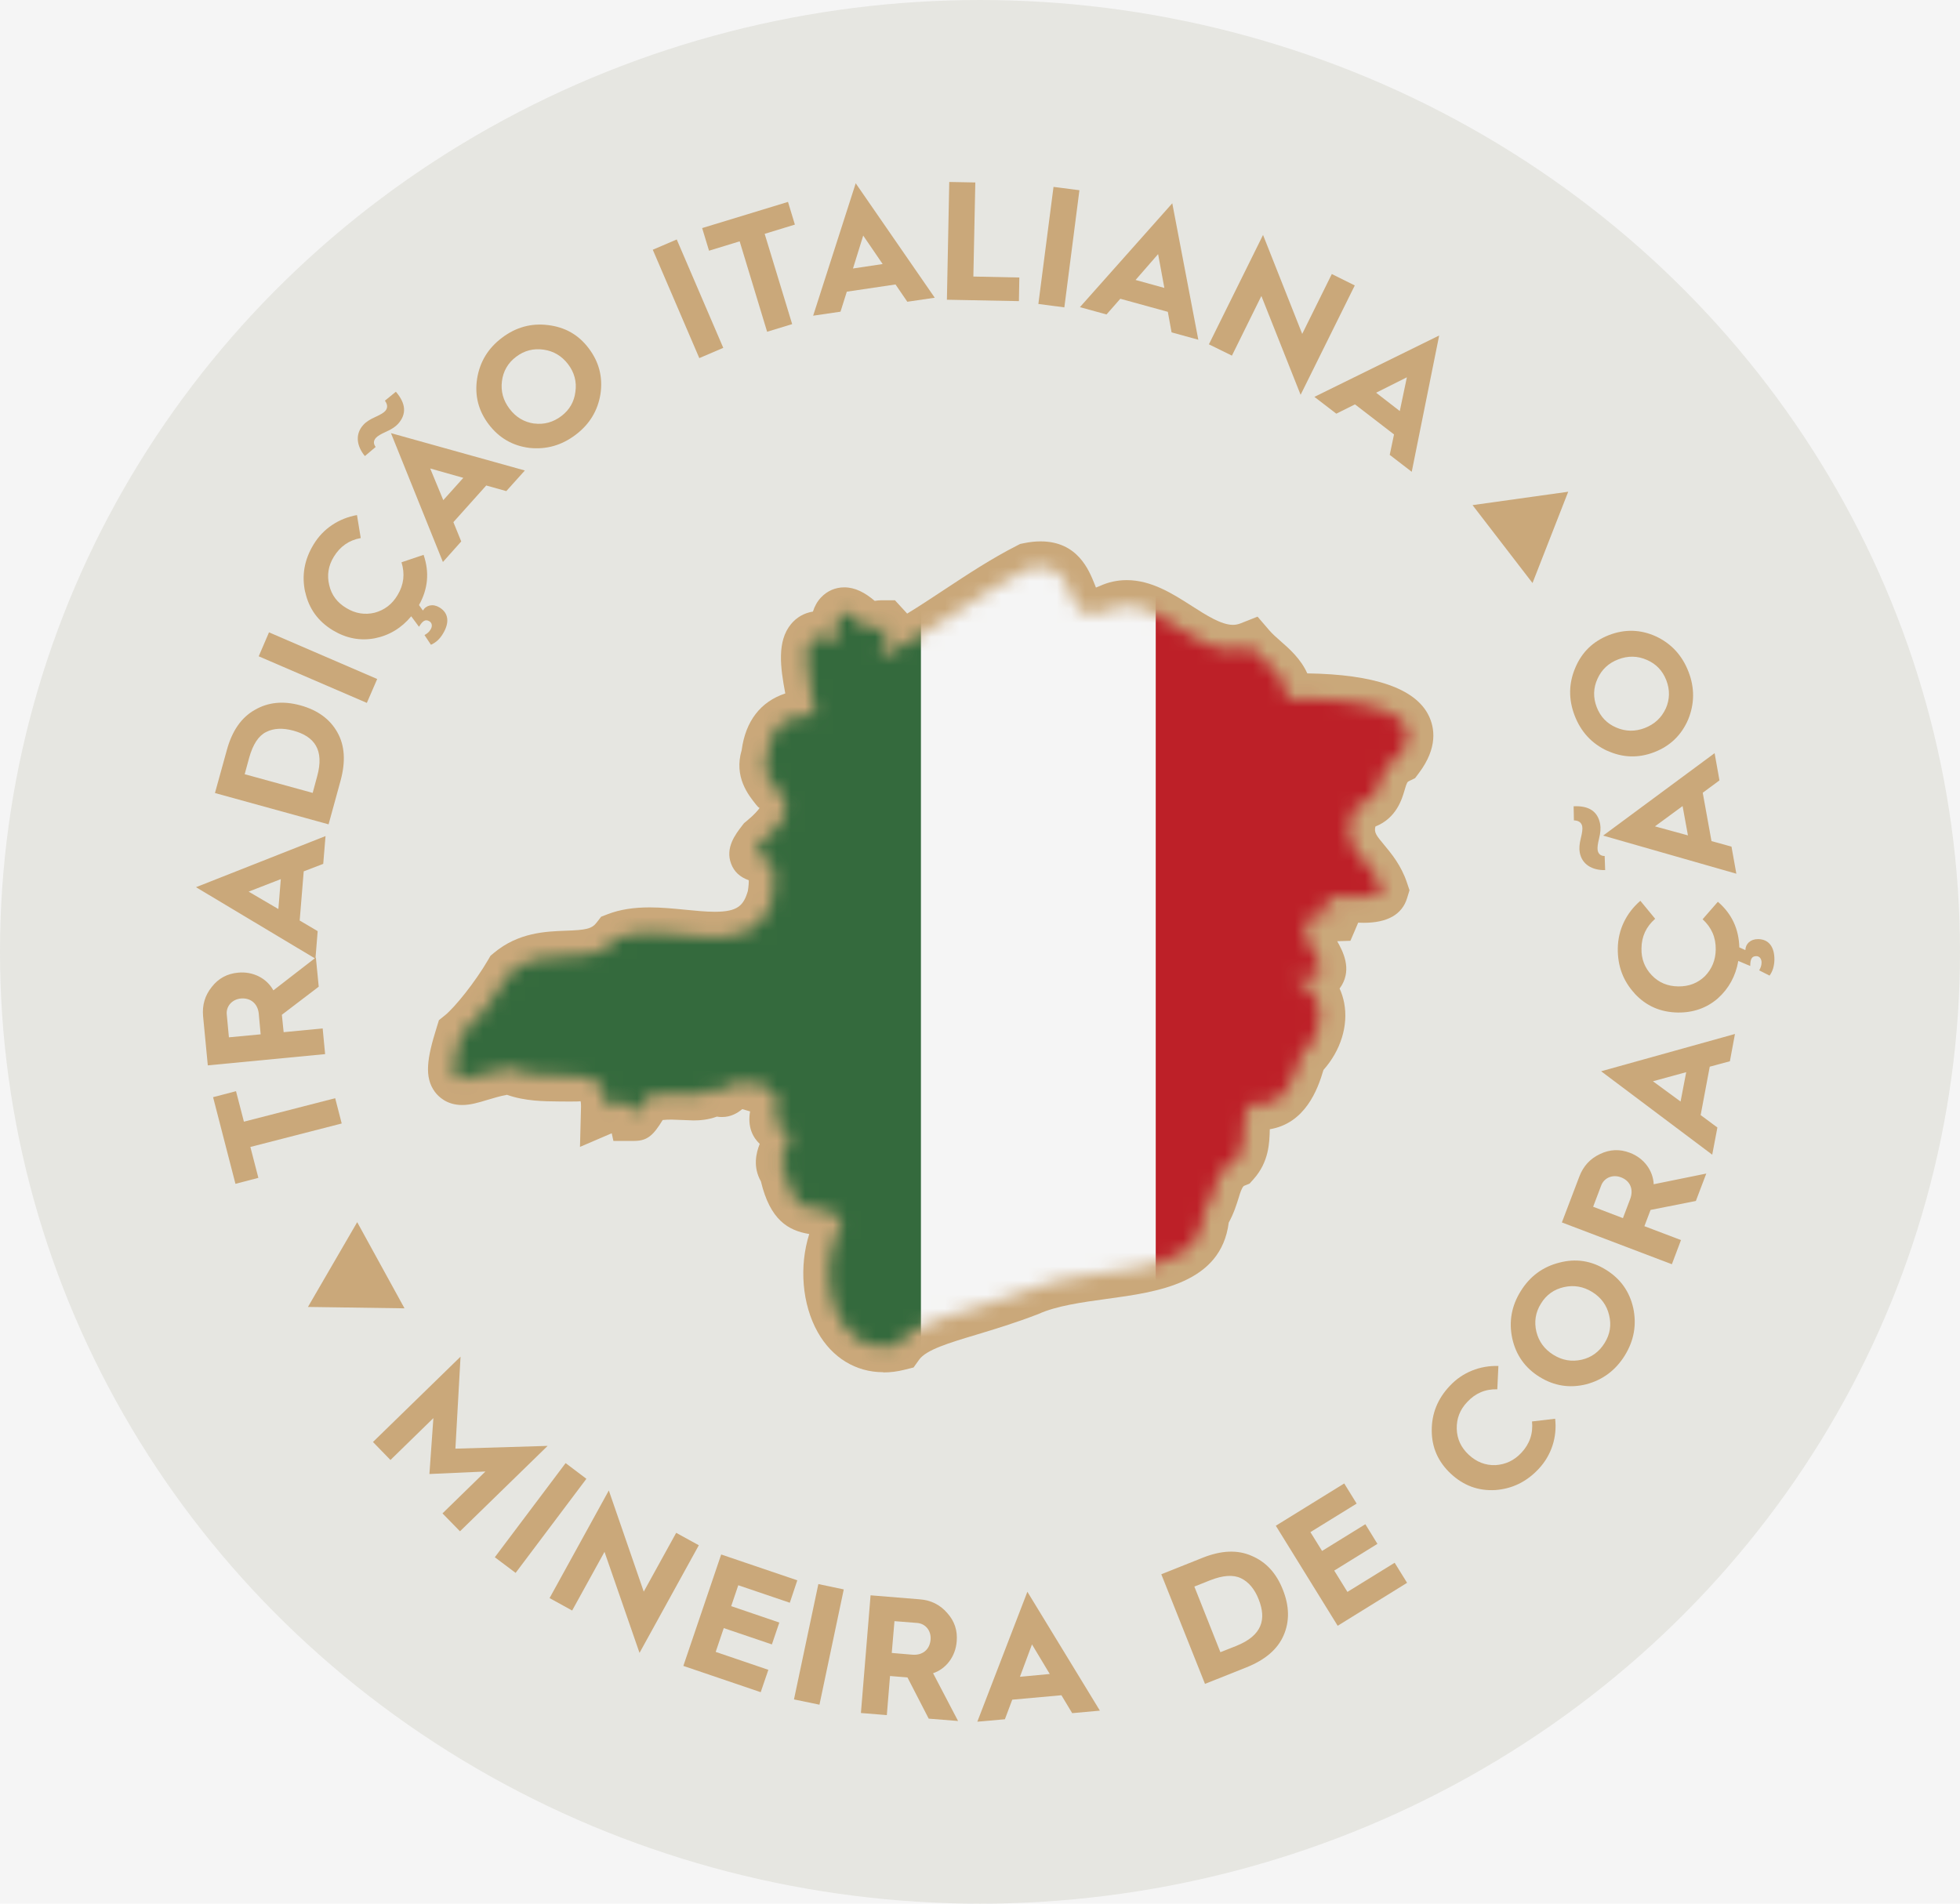 <svg xmlns="http://www.w3.org/2000/svg" width="140" height="136" viewBox="0 0 140 136" fill="none"><rect width="140" height="136" fill="#F5F5F5"></rect><ellipse cx="70" cy="68" rx="70" ry="68" fill="#E6E6E1"></ellipse><path d="M24.408 80.263L17.884 81.94L18.455 84.147L16.818 84.574L15.22 78.383L16.858 77.956L17.423 80.134L23.942 78.457L24.408 80.263Z" fill="#CAA87A"></path><path d="M23.222 75.307L14.843 76.111L14.506 72.599C14.436 71.815 14.635 71.12 15.121 70.515C15.597 69.9 16.217 69.563 17.001 69.488C18.073 69.384 19.05 69.885 19.526 70.753L22.562 68.402L22.766 70.49L20.136 72.495V72.519L20.26 73.74L23.048 73.472L23.222 75.302V75.307ZM18.618 73.893L18.484 72.425C18.415 71.706 17.909 71.274 17.205 71.334C16.565 71.398 16.138 71.899 16.198 72.48L16.351 74.107L18.623 73.893H18.618Z" fill="#CAA87A"></path><path d="M22.532 68.491L14 63.382L23.252 59.73L23.088 61.715L21.694 62.251L21.406 65.763L22.691 66.522L22.532 68.491ZM19.884 64.944L20.057 62.806L17.76 63.699L19.884 64.944Z" fill="#CAA87A"></path><path d="M23.47 58.892L15.354 56.655L16.203 53.584C16.58 52.205 17.244 51.252 18.207 50.712C19.159 50.161 20.241 50.057 21.466 50.394C22.686 50.731 23.574 51.376 24.1 52.324C24.631 53.261 24.7 54.422 24.318 55.801L23.47 58.892ZM22.334 56.645L22.651 55.474C23.182 53.559 22.453 52.612 20.96 52.2C20.201 51.992 19.541 52.021 19.005 52.299C18.47 52.562 18.063 53.177 17.795 54.145L17.477 55.31L22.334 56.645Z" fill="#CAA87A"></path><path d="M26.203 50.216L18.48 46.887L19.214 45.175L26.943 48.509L26.203 50.216Z" fill="#CAA87A"></path><path d="M21.798 42.308C21.541 41.118 21.734 39.992 22.394 38.905C23.083 37.754 24.219 37.025 25.499 36.797L25.767 38.439C24.924 38.593 24.289 39.044 23.842 39.778C23.45 40.418 23.346 41.093 23.515 41.797C23.679 42.512 24.085 43.052 24.745 43.444C25.395 43.836 26.065 43.94 26.764 43.772C27.459 43.583 28.004 43.176 28.396 42.517C28.848 41.772 28.932 40.998 28.679 40.17L30.256 39.639C30.683 40.88 30.574 42.075 29.929 43.226L30.207 43.618C30.44 43.231 30.921 43.112 31.388 43.395C32.052 43.791 32.117 44.481 31.646 45.26C31.422 45.647 31.13 45.91 30.782 46.063L30.321 45.369C30.515 45.265 30.658 45.146 30.762 44.962C30.892 44.749 30.872 44.506 30.673 44.387C30.386 44.213 30.177 44.362 29.929 44.779L29.373 44.029C28.674 44.868 27.811 45.394 26.764 45.602C25.727 45.796 24.73 45.602 23.788 45.037C22.721 44.392 22.066 43.489 21.803 42.298L21.798 42.308Z" fill="#CAA87A"></path><path d="M26.064 32.585C25.464 31.856 25.36 31.012 25.941 30.368C26.124 30.154 26.407 29.971 26.784 29.802C27.156 29.633 27.404 29.49 27.518 29.361C27.702 29.152 27.697 28.904 27.493 28.626L28.277 27.986C29.001 28.83 29.051 29.584 28.441 30.273C28.247 30.487 27.97 30.67 27.587 30.839C27.21 31.008 26.967 31.151 26.853 31.28C26.665 31.484 26.665 31.712 26.834 31.93L26.06 32.585H26.064ZM31.636 40.15L27.925 30.943L37.489 33.612L36.165 35.085L34.731 34.684L32.385 37.303L32.945 38.682L31.636 40.15ZM31.665 35.73L33.094 34.138L30.728 33.468L31.665 35.735V35.73Z" fill="#CAA87A"></path><path d="M34.076 27.074C34.265 25.863 34.855 24.886 35.847 24.137C36.834 23.383 37.936 23.075 39.141 23.224C40.352 23.368 41.319 23.909 42.053 24.886C42.787 25.853 43.07 26.945 42.891 28.145C42.703 29.331 42.112 30.313 41.115 31.062C40.123 31.816 39.027 32.124 37.822 32C36.621 31.851 35.649 31.29 34.91 30.318C34.175 29.351 33.898 28.269 34.076 27.074ZM38.149 30.254C38.853 30.348 39.508 30.169 40.093 29.728C40.679 29.281 41.011 28.711 41.1 27.986C41.205 27.267 41.021 26.598 40.575 26.017C40.128 25.432 39.548 25.084 38.834 24.98C38.114 24.876 37.454 25.04 36.869 25.486C36.279 25.928 35.941 26.523 35.852 27.237C35.763 27.962 35.946 28.612 36.393 29.202C36.849 29.807 37.43 30.154 38.149 30.259V30.254Z" fill="#CAA87A"></path><path d="M49.951 25.585L46.627 17.842L48.338 17.108L51.662 24.851L49.946 25.585H49.951Z" fill="#CAA87A"></path><path d="M54.792 23.695L52.833 17.241L50.645 17.911L50.154 16.294L56.286 14.424L56.777 16.046L54.619 16.706L56.583 23.155L54.797 23.7L54.792 23.695Z" fill="#CAA87A"></path><path d="M58.081 22.559L61.122 13.094L66.768 21.27L64.808 21.557L63.965 20.322L60.487 20.838L60.036 22.267L58.081 22.554V22.559ZM60.929 19.181L63.047 18.864L61.658 16.83L60.929 19.176V19.181Z" fill="#CAA87A"></path><path d="M67.636 21.413L67.804 13L69.665 13.035L69.526 19.757L72.81 19.826L72.78 21.513L67.636 21.413Z" fill="#CAA87A"></path><path d="M74.169 21.716L75.251 13.352L77.101 13.59L76.025 21.959L74.174 21.716H74.169Z" fill="#CAA87A"></path><path d="M77.141 21.939L83.734 14.523L85.594 24.271L83.684 23.745L83.416 22.277L80.023 21.344L79.036 22.465L77.141 21.944V21.939ZM81.109 20L83.168 20.57L82.722 18.154L81.109 20.005V20Z" fill="#CAA87A"></path><path d="M86.348 24.603L90.217 16.785L93.015 23.854L95.129 19.578L96.77 20.392L92.901 28.205L90.098 21.145L87.995 25.407L86.348 24.598V24.603Z" fill="#CAA87A"></path><path d="M93.883 28.354L102.798 23.968L100.838 33.706L99.266 32.496L99.573 31.037L96.785 28.889L95.451 29.554L93.888 28.354H93.883ZM98.293 28.056L99.985 29.366L100.491 26.955L98.293 28.056Z" fill="#CAA87A"></path><path d="M105.179 36.087L112.015 35.13L109.465 41.653L105.179 36.083V36.087Z" fill="#CAA87A"></path><path d="M28.902 93.469L21.997 93.369L25.514 87.312L28.897 93.474L28.902 93.469Z" fill="#CAA87A"></path><path d="M26.64 103.018L32.896 96.921L32.529 103.494L39.117 103.296L32.856 109.398L31.606 108.118L34.672 105.126L30.673 105.305L30.956 101.312L27.89 104.303L26.64 103.018Z" fill="#CAA87A"></path><path d="M35.346 111.248L40.401 104.526L41.885 105.647L36.83 112.369L35.346 111.253V111.248Z" fill="#CAA87A"></path><path d="M39.255 114.17L43.487 106.481L45.982 113.708L48.299 109.507L49.916 110.395L45.68 118.084L43.179 110.866L40.868 115.058L39.255 114.17Z" fill="#CAA87A"></path><path d="M48.81 119.016L51.513 111.054L56.95 112.9L56.415 114.502L52.734 113.252L52.228 114.745L55.666 115.916L55.135 117.479L51.697 116.313L51.121 118.014L54.882 119.294L54.336 120.892L48.815 119.016H48.81Z" fill="#CAA87A"></path><path d="M56.712 121.413L58.454 113.168L60.269 113.55L58.533 121.785L56.712 121.408V121.413Z" fill="#CAA87A"></path><path d="M61.494 122.38L62.184 113.971L65.706 114.259C66.49 114.319 67.145 114.641 67.656 115.231C68.177 115.807 68.405 116.481 68.335 117.27C68.251 118.342 67.581 119.225 66.649 119.537L68.434 122.95L66.336 122.782L64.818 119.835H64.793L63.573 119.736L63.345 122.529L61.504 122.38H61.494ZM63.697 118.089L65.17 118.213C65.895 118.272 66.41 117.851 66.47 117.141C66.525 116.501 66.108 115.995 65.518 115.946L63.89 115.817L63.697 118.089Z" fill="#CAA87A"></path><path d="M69.809 123L73.385 113.718L78.564 122.211L76.585 122.39L75.816 121.11L72.304 121.427L71.778 122.826L69.809 123ZM72.855 119.79L74.983 119.592L73.713 117.479L72.855 119.785V119.79Z" fill="#CAA87A"></path><path d="M86.07 120.296L82.95 112.468L85.916 111.283C87.241 110.757 88.402 110.707 89.409 111.154C90.43 111.585 91.165 112.384 91.631 113.565C92.102 114.74 92.122 115.837 91.686 116.834C91.259 117.821 90.376 118.58 89.037 119.116L86.065 120.301L86.07 120.296ZM87.171 118.034L88.312 117.583C90.148 116.844 90.475 115.693 89.905 114.259C89.617 113.525 89.19 113.014 88.64 112.751C88.099 112.488 87.365 112.533 86.432 112.9L85.311 113.346L87.171 118.034Z" fill="#CAA87A"></path><path d="M95.55 116.149L91.13 109.001L96.016 105.98L96.904 107.418L93.601 109.457L94.434 110.801L97.525 108.892L98.388 110.295L95.302 112.205L96.245 113.728L99.618 111.645L100.506 113.078L95.555 116.144L95.55 116.149Z" fill="#CAA87A"></path><path d="M107.029 97.586L106.95 99.253C106.092 99.228 105.377 99.536 104.797 100.166C104.281 100.706 104.038 101.346 104.053 102.071C104.073 102.8 104.355 103.41 104.911 103.931C105.467 104.447 106.102 104.695 106.821 104.67C107.54 104.625 108.15 104.343 108.671 103.787C109.267 103.147 109.515 102.408 109.43 101.55L111.082 101.356C111.231 102.666 110.824 103.956 109.906 104.938C109.038 105.866 108.011 106.362 106.811 106.451C105.596 106.52 104.549 106.138 103.636 105.29C102.723 104.437 102.272 103.42 102.267 102.204C102.262 100.989 102.684 99.932 103.557 99.01C104.469 98.028 105.734 97.546 107.029 97.586Z" fill="#CAA87A"></path><path d="M108.021 95.631C107.763 94.431 107.962 93.3 108.622 92.243C109.276 91.182 110.199 90.502 111.38 90.204C112.56 89.892 113.667 90.065 114.704 90.71C115.745 91.35 116.4 92.268 116.663 93.459C116.911 94.639 116.718 95.765 116.058 96.837C115.398 97.898 114.48 98.583 113.305 98.895C112.124 99.188 111.013 99.015 109.971 98.37C108.929 97.725 108.289 96.812 108.021 95.631ZM112.977 97.139C113.677 96.981 114.227 96.574 114.614 95.949C115.006 95.319 115.11 94.659 114.937 93.955C114.768 93.235 114.351 92.685 113.726 92.298C113.096 91.911 112.431 91.792 111.717 91.951C111.008 92.109 110.447 92.501 110.065 93.136C109.673 93.761 109.574 94.441 109.743 95.145C109.921 95.855 110.323 96.395 110.953 96.787C111.598 97.189 112.268 97.298 112.977 97.139Z" fill="#CAA87A"></path><path d="M119.416 90.318L111.563 87.332L112.814 84.043C113.091 83.314 113.583 82.773 114.287 82.446C114.986 82.108 115.691 82.079 116.42 82.356C117.422 82.733 118.077 83.621 118.122 84.604L121.877 83.84L121.133 85.799L117.898 86.439L117.888 86.464L117.457 87.6L120.071 88.592L119.421 90.314L119.416 90.318ZM115.924 87.025L116.445 85.65C116.698 84.971 116.445 84.356 115.78 84.108C115.185 83.884 114.58 84.142 114.371 84.693L113.796 86.211L115.924 87.025Z" fill="#CAA87A"></path><path d="M122.298 82.49L114.366 76.532L123.926 73.868L123.563 75.818L122.125 76.205L121.475 79.663L122.671 80.551L122.303 82.485L122.298 82.49ZM120.041 78.695L120.443 76.597L118.067 77.247L120.041 78.695Z" fill="#CAA87A"></path><path d="M116.762 70.976C115.939 70.083 115.537 69.012 115.557 67.747C115.572 66.403 116.182 65.202 117.169 64.354L118.226 65.639C117.581 66.204 117.253 66.909 117.248 67.767C117.234 68.516 117.482 69.146 117.983 69.672C118.484 70.198 119.114 70.46 119.873 70.47C120.637 70.48 121.267 70.237 121.783 69.736C122.279 69.22 122.542 68.595 122.552 67.836C122.566 66.968 122.249 66.254 121.614 65.673L122.705 64.423C123.697 65.276 124.203 66.363 124.238 67.682L124.67 67.876C124.68 67.429 125.032 67.087 125.578 67.092C126.351 67.097 126.753 67.663 126.743 68.566C126.733 69.012 126.624 69.389 126.396 69.697L125.657 69.324C125.761 69.146 125.826 68.962 125.826 68.759C125.826 68.511 125.687 68.308 125.459 68.308C125.121 68.302 125.017 68.531 125.017 69.012L124.164 68.65C123.975 69.726 123.494 70.614 122.705 71.324C121.912 72.013 120.949 72.35 119.848 72.336C118.603 72.316 117.581 71.869 116.757 70.976H116.762Z" fill="#CAA87A"></path><path d="M114.659 62.161C113.721 62.181 112.992 61.754 112.838 60.896C112.789 60.628 112.814 60.291 112.913 59.894C113.012 59.497 113.052 59.219 113.017 59.041C112.967 58.773 112.774 58.619 112.422 58.609L112.402 57.602C113.503 57.548 114.133 57.974 114.297 58.877C114.346 59.16 114.322 59.497 114.222 59.894C114.123 60.291 114.089 60.569 114.118 60.742C114.168 61.015 114.342 61.154 114.619 61.154L114.654 62.161H114.659ZM124.025 62.419L114.51 59.696L122.472 53.807L122.819 55.752L121.624 56.635L122.249 60.088L123.678 60.484L124.025 62.419ZM120.567 59.681L120.185 57.587L118.211 59.036L120.567 59.681Z" fill="#CAA87A"></path><path d="M114.803 53.639C113.696 53.123 112.923 52.284 112.476 51.123C112.03 49.963 112.045 48.822 112.521 47.706C112.992 46.584 113.796 45.81 114.932 45.369C116.068 44.932 117.194 44.967 118.29 45.468C119.377 45.979 120.155 46.818 120.607 47.988C121.058 49.149 121.038 50.29 120.582 51.406C120.101 52.522 119.292 53.301 118.156 53.738C117.02 54.174 115.904 54.135 114.808 53.634L114.803 53.639ZM118.985 50.617C119.272 49.963 119.287 49.288 119.024 48.603C118.756 47.914 118.3 47.433 117.635 47.145C116.966 46.847 116.276 46.842 115.592 47.105C114.902 47.368 114.406 47.83 114.108 48.489C113.806 49.144 113.786 49.829 114.049 50.513C114.312 51.203 114.783 51.694 115.448 51.977C116.112 52.264 116.792 52.274 117.482 52.011C118.191 51.734 118.682 51.272 118.985 50.612V50.617Z" fill="#CAA87A"></path><path d="M63.082 98.032C61.137 98.032 59.436 96.996 58.414 95.18C57.278 93.166 57.079 90.447 57.803 88.16C56.295 87.912 55.011 87.158 54.351 84.4C53.765 83.368 54.008 82.366 54.266 81.721C53.78 81.26 53.383 80.526 53.577 79.4L53.021 79.236C52.694 79.504 52.228 79.802 51.573 79.802C51.459 79.802 51.335 79.797 51.206 79.772C50.571 80.005 49.98 80.045 49.539 80.045C49.281 80.045 48.229 79.985 47.946 79.985C47.733 79.985 47.535 79.995 47.336 80.015C46.691 81.062 46.27 81.503 45.327 81.508H43.814L43.695 80.962L41.428 81.935L41.502 79.067C41.507 78.775 41.468 78.671 41.468 78.671C41.413 78.69 41.086 78.695 40.714 78.695C40.451 78.695 40.168 78.695 39.93 78.69C38.839 78.68 37.509 78.671 36.209 78.214C35.698 78.308 35.227 78.457 34.82 78.576C34.165 78.775 33.6 78.943 33.01 78.943C31.918 78.943 31.323 78.353 31.06 78.001C30.286 76.949 30.509 75.575 31.189 73.412L31.353 72.881L31.789 72.529C32.489 71.964 33.952 70.148 34.87 68.566L35.034 68.283L35.282 68.074C37.038 66.611 38.982 66.546 40.406 66.492C41.84 66.442 42.271 66.363 42.619 65.906L42.941 65.49L43.432 65.301C44.28 64.979 45.248 64.825 46.399 64.825C47.237 64.825 48.105 64.909 48.963 64.994C49.683 65.063 50.392 65.138 51.062 65.138C52.704 65.138 53.115 64.681 53.418 63.654C53.473 63.317 53.488 63.064 53.483 62.885C52.848 62.662 52.436 62.27 52.223 61.71C51.791 60.569 52.525 59.611 53.016 58.976L53.145 58.808L53.309 58.674C53.919 58.173 54.162 57.86 54.261 57.716H54.257C54.192 57.716 54.088 57.582 54.008 57.488C53.443 56.784 52.411 55.494 52.977 53.589C53.254 51.505 54.336 50.121 56.092 49.541C55.735 47.671 55.492 45.81 56.499 44.59C56.896 44.104 57.441 43.791 58.066 43.692C58.185 43.315 58.374 42.968 58.652 42.675C59.088 42.214 59.669 41.961 60.304 41.961C61.078 41.961 61.772 42.328 62.481 42.928C62.65 42.898 62.814 42.884 62.973 42.884H63.925C63.925 42.884 64.783 43.816 64.798 43.836C65.671 43.305 66.554 42.72 67.462 42.12C69.104 41.038 70.801 39.912 72.656 38.97L72.869 38.86L73.112 38.811C73.539 38.721 73.951 38.677 74.328 38.677C76.977 38.677 77.785 40.736 78.182 41.723C78.212 41.797 78.247 41.892 78.281 41.976C78.356 41.951 78.44 41.916 78.54 41.872C79.15 41.589 79.805 41.445 80.484 41.445C82.245 41.445 83.773 42.422 85.127 43.29C86.164 43.955 87.236 44.64 88.064 44.64C88.253 44.64 88.426 44.605 88.61 44.535L89.825 44.054L90.678 45.047C90.912 45.314 91.189 45.553 91.462 45.796C92.087 46.341 92.916 47.071 93.377 48.107C98.174 48.177 101.091 49.184 102.044 51.109C102.48 51.992 102.713 53.42 101.344 55.236L101.076 55.593L100.674 55.787C100.521 55.861 100.496 55.871 100.327 56.451C100.139 57.096 99.742 58.45 98.244 59.046C98.129 59.472 98.318 59.701 98.864 60.355C99.375 60.971 100.079 61.814 100.491 63.039L100.679 63.6L100.506 64.165C100.149 65.331 99.107 65.926 97.405 65.926L97.013 65.916C96.993 65.981 96.458 67.211 96.458 67.211L95.515 67.241C95.947 68.005 96.537 69.186 95.848 70.376C95.798 70.46 95.743 70.54 95.684 70.619C95.833 70.942 95.942 71.284 96.011 71.646C96.324 73.268 95.758 75.064 94.533 76.438C94.116 77.872 93.213 80.258 90.698 80.675V80.729C90.674 81.637 90.639 83.006 89.547 84.232L89.255 84.559L88.848 84.723C88.699 84.842 88.57 85.254 88.491 85.526C88.327 86.047 88.134 86.677 87.766 87.347C87.216 91.678 82.702 92.298 79.055 92.794C77.284 93.037 75.454 93.29 74.174 93.875C72.472 94.53 71.029 94.962 69.769 95.344C67.75 95.949 66.157 96.43 65.651 97.139L65.254 97.695L64.595 97.859C64.089 97.988 63.593 98.047 63.106 98.047L63.082 98.032Z" fill="#CAA87A"></path><mask id="mask0_0_1" style="mask-type:luminance" maskUnits="userSpaceOnUse" x="32" y="40" width="69" height="57"><path d="M73.485 40.602C77.706 39.704 75.29 45.349 79.294 43.533C82.597 42.02 85.658 47.666 89.28 46.232C90.292 47.408 92.018 48.187 91.879 49.943C94.245 49.849 102.991 49.992 99.871 54.105C97.897 55.052 99.201 57.235 96.919 57.458C95.247 60.722 97.867 61.035 98.735 63.61C98.447 64.547 95.624 63.649 94.429 64.284C94.816 64.751 96.081 65.916 94.399 65.143C90.679 66.541 97.391 69.979 92.355 69.895C94.92 70.927 94.657 73.784 92.876 75.486C92.355 77.401 91.646 79.216 89.29 78.834C88.402 79.975 89.359 81.652 88.159 83.001C86.606 83.617 86.993 85.184 85.956 86.747C85.678 91.752 77.771 90.17 73.385 92.194C68.782 93.945 65.443 94.223 64.129 96.058C59.55 97.199 58.072 90.839 60.12 87.446C58.969 85.04 56.995 88.111 56.072 83.671C55.12 82.485 57.367 81.364 55.854 80.595C54.505 79.951 56.474 78.7 55.12 78.145C54.406 77.912 54.46 76.681 53.547 77.48C51.89 76.82 51.856 78.626 51.216 77.678C49.837 78.74 48.606 77.748 46.181 78.348C44.31 81.533 46.483 77.748 43.338 79.102C43.427 75.52 39.364 77.654 36.433 76.314C33.397 76.651 31.417 78.844 32.945 73.948C33.927 73.149 35.52 71.105 36.462 69.473C39.072 67.3 42.286 69.374 44.087 67.008C47.837 65.584 53.701 69.225 55.184 64.16C56.008 59.458 52.684 62.419 54.48 60.088C58.498 56.789 53.855 56.61 54.788 53.971C55.011 51.873 56.142 51.044 58.245 51.064C58.007 49.134 56.35 44.02 59.733 45.885C59.56 43.122 60.428 43.37 62.03 45.017C64.684 43.697 62.298 47.041 63.032 46.852C66.505 45.275 69.739 42.512 73.49 40.592L73.485 40.602Z" fill="white"></path></mask><g mask="url(#mask0_0_1)"><path d="M87.216 36.658H60.567V103.038H87.216V36.658Z" fill="#F5F5F5"></path><path d="M65.78 36.658H30.113V103.038H65.78V36.658Z" fill="#346A3D"></path><path d="M113.855 36.658H82.553V103.038H113.855V36.658Z" fill="#BD2028"></path></g></svg>